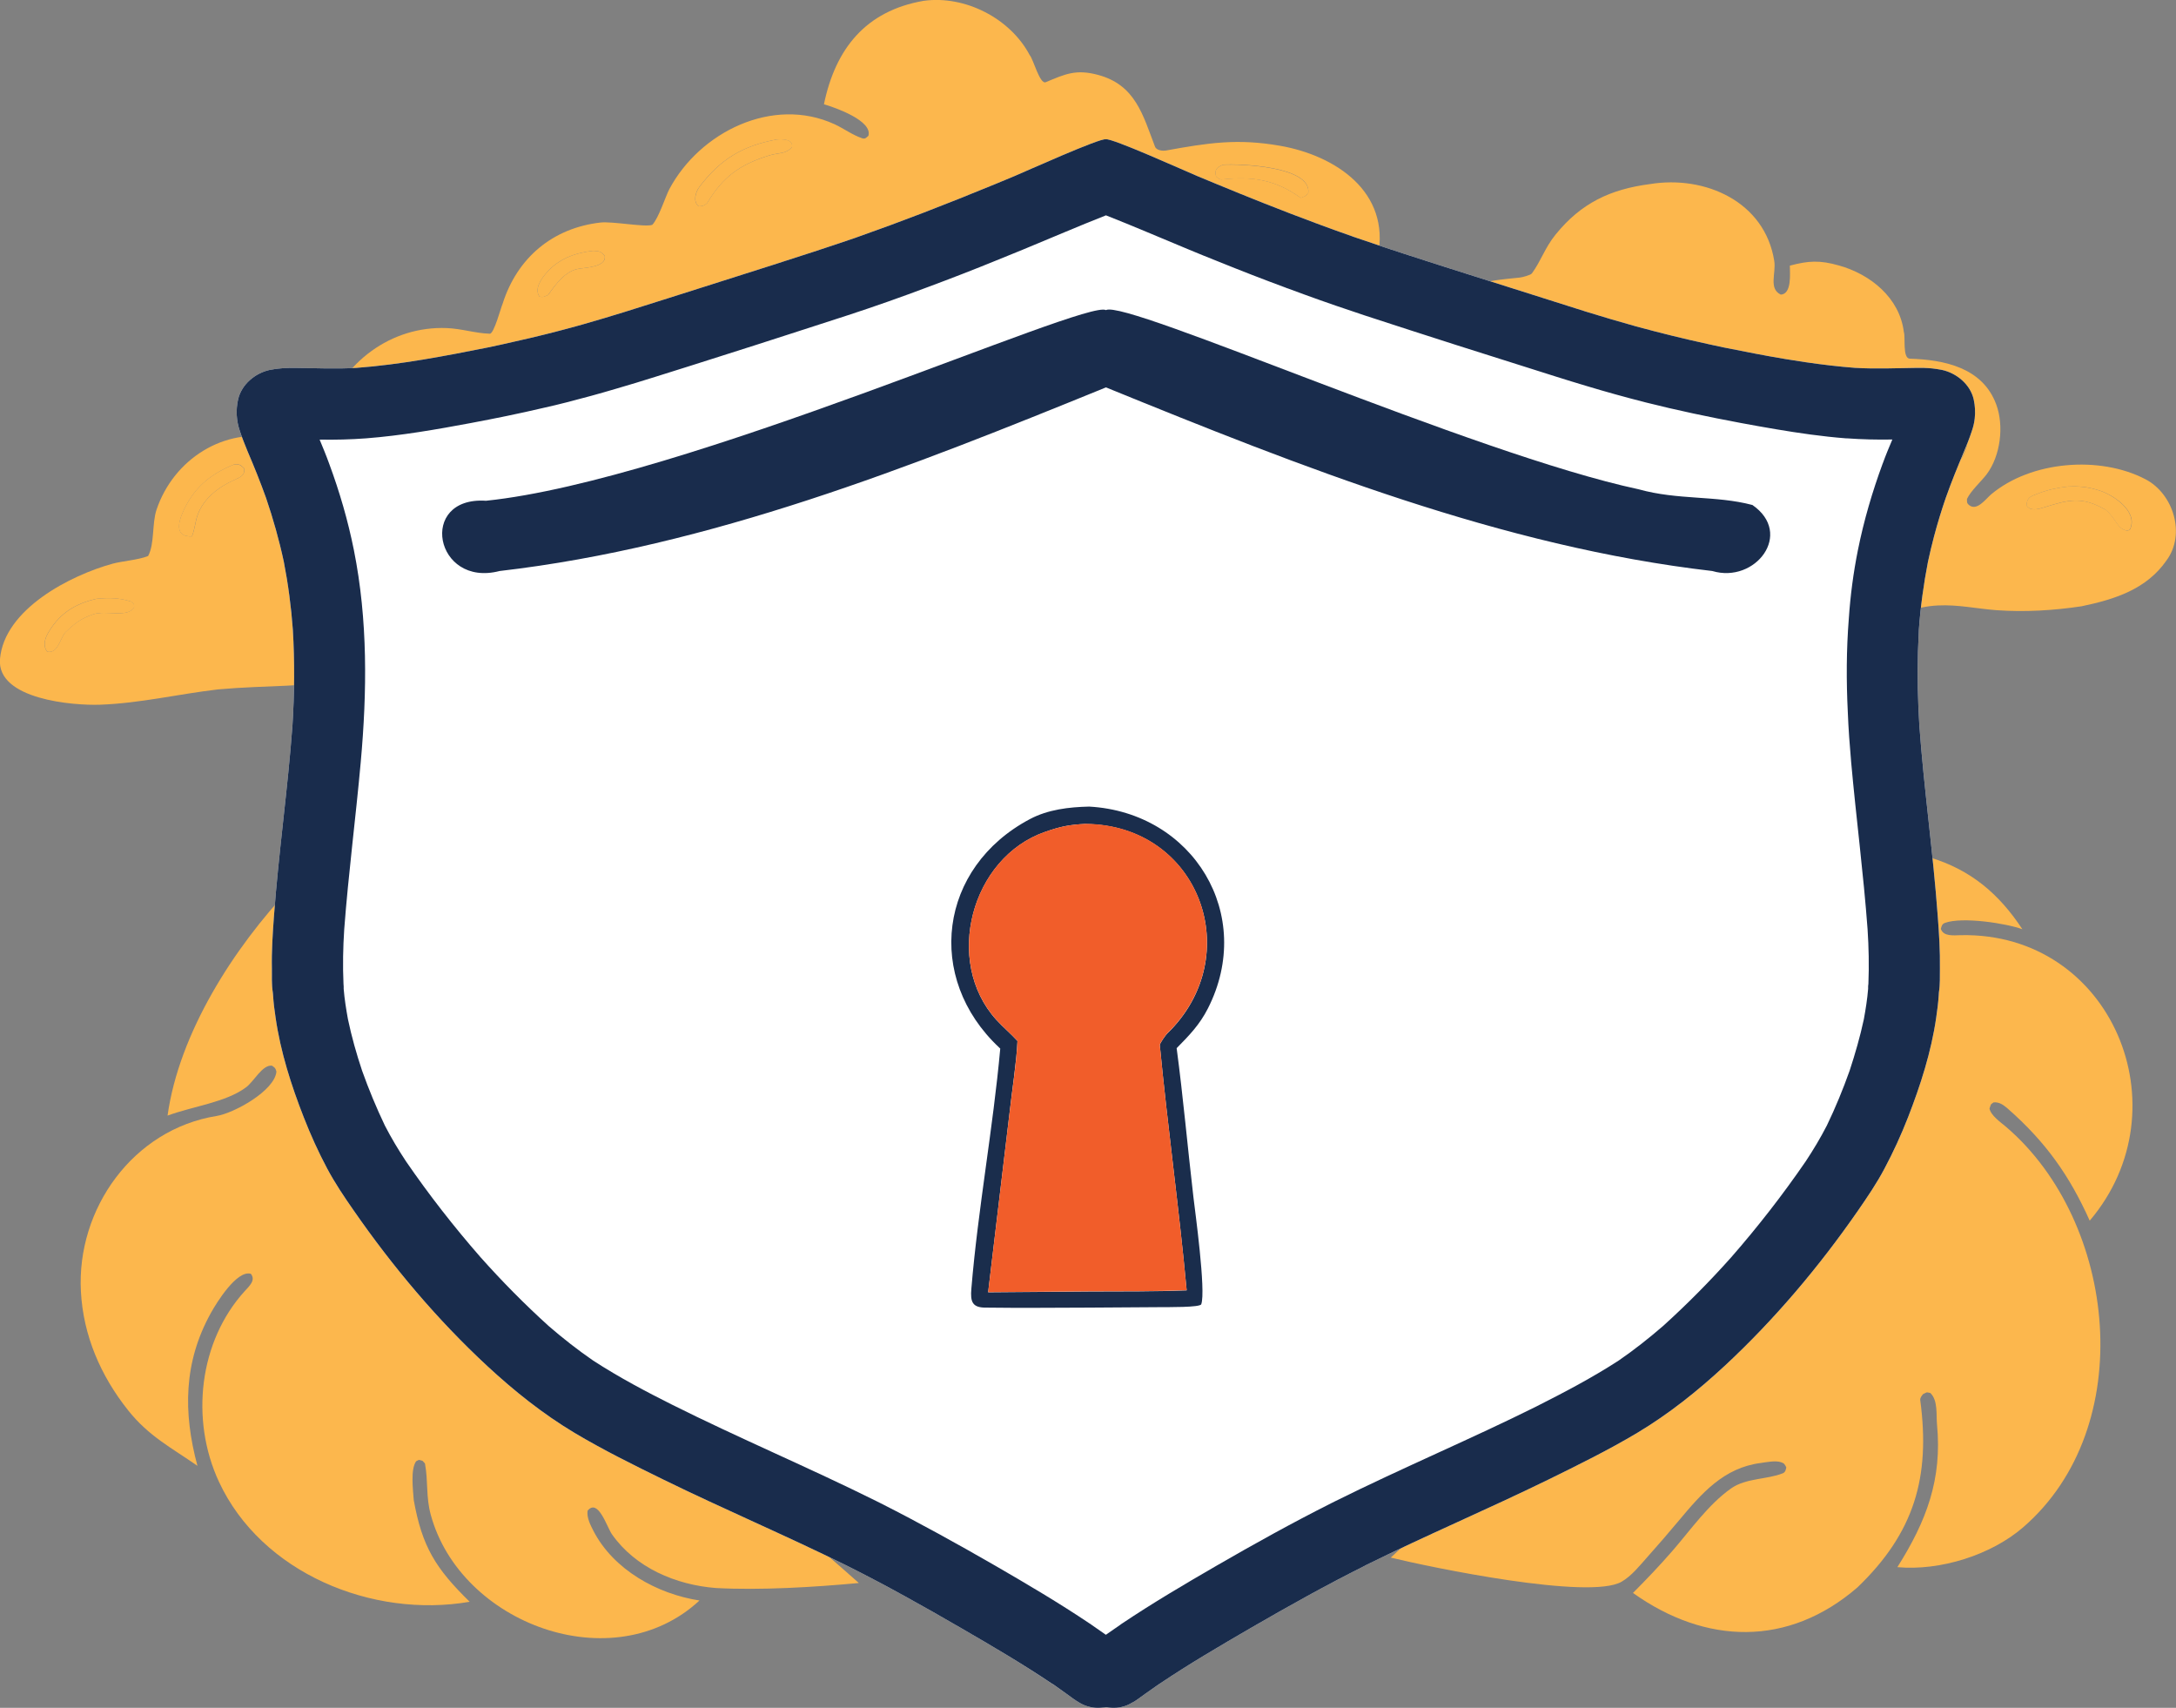 <svg viewBox="0 0 238.82 187.41" xmlns="http://www.w3.org/2000/svg" data-name="Layer 2" id="Layer_2">
  <rect x="0" y="0" width="238.82" height="187.41" fill="#808080" stroke="none"/>
  <defs>
    <style>
      .cls-1 {
        fill: #f15d2a;
      }

      .cls-2 {
        fill: #1a2d4c;
      }

      .cls-3 {
        fill: #fff;
      }

      .cls-4 {
        fill: #192c4c;
      }

      .cls-5 {
        fill: #fcb74d;
      }
    </style>
  </defs>
  <g data-name="Layer 1" id="Layer_1-2">
    <g>
      <g>
        <path d="M90.42,11.48c1.26-6.13,4.59-10.29,10.95-11.39,4.53-.63,9.52,1.92,11.65,5.97.38.41,1.1,3.23,1.75,2.96,2.13-.89,3.31-1.45,5.71-.81,4.14,1.09,4.95,4.4,6.29,7.9.16.39.84.47,1.18.41,4.63-.84,7.85-1.35,12.56-.52,6.08,1.07,12.1,5.06,10.72,12.1-8.55-2.79-16.71-5.92-24.92-9.58-1.83-.82-4.29-2.14-6.17-2.61-1.73.63-3.26,1.5-4.94,2.25-21.88,9.79-44.95,18.03-68.58,22.32-2.02.37-4.3.57-6.27,1.06l-.14.04c-2.73,4.71-2.71,14.76-2.39,20.12.21,4.33.37,8.49,1.13,12.76-5.57,1-9.51.7-15.01,1.19-4.37.51-8.53,1.52-12.95,1.68-2.93.11-11.37-.57-10.99-5.02.47-5.46,7.73-9.19,12.38-10.46,1.03-.28,2.85-.41,3.88-.84.72-1.36.41-3.56.92-5.08,1.86-5.52,7.41-9.11,13.21-7.85,1.22.27,2.95,1.09,4.2,1.11.61-.45.8-2.9,1.08-3.71,1.94-5.71,7.24-9.72,13.36-9.48,1.69.07,3.11.57,4.73.62.46.01,1.22-2.89,1.41-3.31,1.6-5.02,5.48-8.29,10.73-8.89,1.33-.15,4.91.54,5.69.25.72-.76,1.45-3.13,1.88-3.93,3.34-6.25,11.34-10.22,18.12-7.11,1.02.47,1.99,1.2,3.06,1.55.31.1.46-.1.66-.28.48-1.65-3.62-3.09-4.88-3.46ZM85.21,15.31c-3.72.7-6.14,2.15-8.45,5.19-.43.56-.74,1.63-.08,2.14.39,0,.6-.07.92-.34,1.72-2.88,3.57-4.24,6.86-5.25,1-.31,1.81-.11,2.46-.92.15-.87-1.12-.89-1.71-.81ZM134.25,18.07c-.67.27-.99.52-.78,1.3.18.14.39.35.62.32,3.33-.36,5.83-.01,8.67,2.02.6-.26.48-.11.83-.58.27-2.9-7.44-3.17-9.34-3.07ZM65.09,27.52c-2.03.23-3.87.91-5.21,2.53-.55.66-1.25,1.71-.66,2.51.52.06.38.03.94-.19.79-1.13,1.88-2.64,3.36-2.88.8-.13,3.01-.19,2.87-1.38-.44-.55-.63-.55-1.29-.59ZM25.66,50.98c-2.67,1.09-4.48,2.64-5.64,5.34-.49,1.15-.76,2.61,1.05,2.54.32-.82.36-1.59.62-2.34.65-1.84,2.35-3.13,4.08-3.88.65-.29,1.18-.54,1.01-1.27-.42-.41-.53-.45-1.12-.4ZM10.59,65.71c-2.32.52-4.01,1.56-5.26,3.65-.39.65-.68,1.5-.14,2.16,1.16.22,1.38-1.42,2-2.16,1-.95,1.69-1.49,3.03-1.95,1.43-.49,3.78.44,4.5-.77-.06-.47.04-.27-.32-.62-1.3-.43-2.47-.43-3.82-.31Z" class="cls-5"></path>
        <path d="M77.61,22.3c-.32.27-.53.34-.92.34-.66-.5-.35-1.57.08-2.14,2.31-3.04,4.72-4.49,8.45-5.19.59-.07,1.85-.06,1.71.81-.65.81-1.45.61-2.46.92-3.29,1.01-5.14,2.38-6.86,5.25Z" class="cls-5"></path>
        <path d="M142.76,21.72c-2.84-2.04-5.34-2.38-8.67-2.02-.24.03-.45-.19-.62-.32-.22-.79.11-1.04.78-1.3,1.9-.1,9.62.18,9.34,3.07-.36.46-.24.32-.83.58Z" class="cls-5"></path>
        <path d="M161.32,31.39c2.02-.6,3.39-.72,5.47-.93.29-.03,1.2-.27,1.34-.46,1.03-1.42,1.41-2.79,2.59-4.25,2.81-3.48,6.05-4.99,10.37-5.55,6.05-.99,12.62,1.93,13.64,8.45.21,1.32-.65,3.03.72,3.68,1.22-.08.99-2.29.99-3.18,2.05-.55,3.3-.61,5.38-.02,3.46.96,6.67,3.55,7.13,7.3.2.58-.17,2.9.66,2.93,3.79.12,7.99.98,9.48,5.02.87,2.34.48,5.64-1.06,7.68-.59.77-1.74,1.81-2.15,2.69,0,.33-.04.46.25.69.85.67,1.82-.7,2.4-1.19,4.38-3.68,11.93-4.28,16.94-1.66,3.07,1.6,4.43,6.03,2.32,8.89-2.2,3.19-5.7,4.29-9.34,5.05-3.05.46-6.23.65-9.31.43-2.18-.16-4.21-.63-6.45-.52-2.39.11-4.09.99-6.37,1.52-1.57.36-3.41.27-5.03.24.81-6.99.82-15.55.61-22.59-.03-.97,0-3.03-.34-3.9-.18-.45-1.39-.68-1.88-.76-9.54-1.69-19.09-4.08-28.46-6.54-3.14-.82-6.74-2.04-9.9-2.99ZM211.85,42.44c-.29.54-.29.35-.2.86.78,1.08,1.78,1.56,2.45,2.75.59,1.05-.38,3.31.43,4.02.3.09.54.17.74.24,1.73-2.45.2-7.56-3.41-7.86ZM226.97,53.39c-1.14.13-2.22.35-3.29.77-.79.31-1.22.38-1.26,1.31.42.64,1.24.42,1.91.21,2.7-.84,4.18-1.24,6.77.26,1.23,1.01,1.17,2.02,2.35,2.3.2-.07.29-.05.37-.23.8-1.94-1.86-3.66-3.26-4.14-1.32-.45-2.39-.54-3.58-.48Z" class="cls-5"></path>
        <path d="M60.16,32.37c-.55.22-.41.25-.94.19-.59-.8.11-1.85.66-2.51,1.34-1.61,3.17-2.3,5.21-2.53.66.04.85.03,1.29.59.14,1.19-2.07,1.25-2.87,1.38-1.47.24-2.56,1.75-3.36,2.88Z" class="cls-5"></path>
        <path d="M215.27,50.29c-.2-.06-.44-.14-.74-.24-.81-.71.17-2.97-.43-4.02-.67-1.18-1.67-1.67-2.45-2.75-.09-.51-.09-.31.2-.86,3.61.3,5.14,5.41,3.41,7.86Z" class="cls-5"></path>
        <path d="M21.06,58.86c-1.81.08-1.54-1.39-1.05-2.54,1.16-2.71,2.98-4.26,5.64-5.34.58-.05.7,0,1.12.4.17.73-.35.97-1.01,1.27-1.73.75-3.43,2.04-4.08,3.88-.26.74-.3,1.52-.62,2.34Z" class="cls-5"></path>
        <path d="M231.09,55.94c-2.59-1.5-4.07-1.11-6.77-.26-.66.21-1.48.43-1.91-.21.04-.92.47-1,1.26-1.31,1.08-.42,2.15-.64,3.29-.77,1.19-.05,2.26.03,3.58.48,1.39.48,4.06,2.2,3.26,4.14-.08.18-.17.16-.37.23-1.18-.28-1.12-1.29-2.35-2.3Z" class="cls-5"></path>
        <path d="M7.2,69.36c-.63.74-.84,2.38-2,2.16-.54-.66-.25-1.51.14-2.16,1.25-2.09,2.94-3.12,5.26-3.65,1.36-.13,2.52-.12,3.82.31.36.35.26.15.32.62-.72,1.21-3.07.28-4.5.77-1.35.46-2.03,1-3.03,1.95Z" class="cls-5"></path>
        <path d="M18.39,122.42c1.27-9.08,7.28-18.43,13.51-25.01.33-.14.45,0,.62.27,2.38,3.99,4.7,8.07,7.18,11.99,12.31,19.42,26.63,37.57,43.04,53.7,3.77,3.71,7.65,6.88,11.52,10.34-4.94.46-10.8.81-15.69.55-4.38-.34-8.83-2.22-11.41-5.9-.55-.79-1.51-3.98-2.67-2.59-.11.75.3,1.56.64,2.22,2.21,4.27,6.99,6.92,11.64,7.64-9.5,8.81-26.24,2.54-29.49-9.4-.55-2.01-.27-3.65-.64-5.64-.09-.1-.18-.19-.27-.29-.5-.12-.28-.16-.7.05-.63.89-.34,3.12-.26,4.26.92,5.13,2.41,7.51,6.14,11.16-10.71,1.85-22.87-3.17-27.52-13.17-3.18-6.84-2.17-15.43,2.83-20.92.5-.55,1.24-1.2.67-1.9-1.52-.45-3.75,3.15-4.38,4.29-3,5.39-3.06,10.93-1.48,16.78-2.91-2.02-5.33-3.24-7.6-6.08-3.04-3.82-4.93-8.23-5.19-13.04-.49-9.1,5.74-17.8,14.89-19.27,1.92-.31,6.37-2.76,6.57-4.87-.13-.42-.13-.39-.49-.65-1.06-.12-1.96,1.72-2.85,2.38-2.21,1.65-5.79,2.06-8.61,3.1Z" class="cls-5"></path>
        <path d="M152.65,170.91c17.74-16.33,33.5-35.28,46.63-55.5,4.45-6.86,8.5-14.22,12.5-21.33,4.54,1.37,7.63,4.02,10.18,7.89-1.69-.63-6.56-1.4-8.49-.7-.34.12-.38.38-.46.66.29.85,1.37.71,2.19.69,16.58-.34,24.61,19.03,14.15,31.33-2.23-4.97-4.84-8.65-9-12.3-.46-.4-.93-.74-1.55-.68-.41.3-.23.11-.45.67.15.78,1.24,1.52,1.85,2.04,12.18,10.45,14.56,32.94,1.83,43.93-3.5,3.02-9.07,4.79-13.79,4.36,3.19-5.05,4.93-9.64,4.35-15.66-.1-1.06.12-2.64-.73-3.45-.52-.1-.26-.12-.8.12-.14.18-.34.4-.31.66,1.13,8.44-.64,14.55-6.89,20.55-7.59,6.56-16.65,6.3-24.64.61,1.48-1.48,2.92-2.99,4.31-4.59,2-2.3,3.94-5.1,6.46-6.88,1.63-1.15,3.97-.97,5.67-1.66.3-.12.34-.4.39-.65-.17-.33-.21-.45-.59-.57-.61-.2-1.59,0-2.22.09-4.07.52-6.5,3.35-9,6.34-1.12,1.34-2.26,2.66-3.43,3.97-.84.94-1.74,2.09-2.84,2.72-3.53,2.04-20.95-1.58-25.34-2.65Z" class="cls-5"></path>
      </g>
      <g>
        <path d="M216.73,45.92c-.05.47-.16.93-.32,1.39-.25.76-.54,1.49-.85,2.23-.71,1.68-1.4,3.37-2.01,5.1-.48,1.39-.91,2.81-1.29,4.24-.24.91-.46,1.83-.66,2.76-.48,2.46-.82,4.95-1,7.45-.04.81-.07,1.63-.1,2.44-.08,2.69-.01,5.37.15,8.05.51,7,1.51,13.94,2.02,20.93.15,1.93.27,3.85.24,5.79-.01.83.03,1.74-.11,2.59,0,.1-.01.21-.02.32-.05.82-.16,1.65-.28,2.47-.54,3.75-1.72,7.41-3.09,10.93-.75,1.92-1.61,3.8-2.58,5.62-.85,1.61-1.87,3.11-2.9,4.6-4.27,6.16-9.17,11.97-14.66,17.07-2.96,2.74-6.1,5.25-9.57,7.33-3.17,1.89-6.5,3.53-9.82,5.16-6.61,3.23-13.38,6.1-19.97,9.36l-.18.1c-4.24,2.12-8.37,4.43-12.48,6.81-3.39,1.97-6.77,3.95-9.89,6.05-.06.03-.11.07-.16.1-.51.35-1.03.72-1.54,1.08-.47.34-.94.71-1.45.99.05-.04.1-.07.15-.11-.61.41-1.33.64-2.11.64-.18,0-.35-.01-.54-.03-.11,0-.23-.03-.34-.05-.11.02-.22.04-.34.05-.18.02-.35.03-.53.03-.71,0-1.39-.19-1.97-.53-.5-.28-.98-.65-1.45-.99-.5-.36-1.02-.73-1.53-1.08h-.03c-3.25-2.2-6.63-4.18-10.03-6.15-4.1-2.38-8.23-4.69-12.3-6.73-.11-.05-.23-.12-.36-.18-6.59-3.26-13.36-6.13-19.96-9.36-3.33-1.63-6.65-3.27-9.82-5.16-3.47-2.08-6.61-4.59-9.57-7.33-5.5-5.1-10.39-10.91-14.66-17.07-1.04-1.49-2.05-2.99-2.91-4.6-.97-1.82-1.82-3.7-2.57-5.62-1.38-3.52-2.55-7.18-3.09-10.93-.13-.82-.23-1.65-.28-2.47-.02-.11-.03-.22-.03-.32-.14-.85-.09-1.76-.1-2.59-.04-1.94.09-3.86.23-5.79.51-6.99,1.52-13.93,2.03-20.93.22-3.49.25-6.99.04-10.49-.18-2.5-.51-4.99-.99-7.45-.51-2.38-1.17-4.71-1.95-7-.62-1.73-1.3-3.42-2.02-5.1-.3-.74-.6-1.47-.85-2.23-.39-1.13-.46-2.29-.2-3.47.37-1.66,1.89-2.91,3.49-3.25.94-.19,1.89-.23,2.84-.22,2.23.03,4.43.13,6.64,0,4.87-.36,9.72-1.3,14.49-2.25.96-.2,1.91-.41,2.85-.63,2.27-.5,4.52-1.06,6.76-1.68.29-.08.58-.16.86-.24,3.07-.87,6.11-1.84,9.16-2.81,1.31-.42,2.62-.83,3.94-1.25,2.53-.8,5.07-1.61,7.61-2.42,3.01-.96,6.02-1.94,9.01-2.96l.05-.02c.07-.02.12-.03.17-.06.07-.02.14-.04.2-.07,2.35-.83,4.69-1.69,7.03-2.59,2.7-1.04,5.38-2.11,8.05-3.21.7-.29,1.39-.58,2.09-.87,1.13-.47,9.43-4.22,10-4.02.57-.2,8.88,3.55,10.01,4.02.64.27,1.28.53,1.93.8,3.67,1.52,7.36,2.99,11.05,4.36,1.36.51,2.71,1,4.07,1.47.03.02.08.03.12.04h.01c.07.03.12.06.18.07.07.03.15.06.23.08.93.32,1.86.63,2.78.94.07.02.14.04.2.07.72.23,1.44.47,2.16.71,5.12,1.67,10.28,3.27,15.42,4.91,1.54.49,3.07.98,4.61,1.46,1.79.55,3.59,1.09,5.4,1.59,2.65.72,5.31,1.38,7.99,1.96.54.12,1.08.24,1.62.35,2.25.45,4.52.9,6.8,1.28.72.11,1.45.23,2.17.34,1.84.27,3.68.49,5.52.63h.07c2.2.13,4.37.03,6.57,0,.6-.01,1.2,0,1.79.06.35.04.69.09,1.05.16,1.61.34,3.13,1.59,3.5,3.25.15.7.19,1.39.11,2.08Z" class="cls-3"></path>
        <path d="M216.62,43.84c-.37-1.66-1.89-2.91-3.5-3.25-.36-.07-.7-.12-1.05-.16-.59-.06-1.19-.07-1.79-.06-2.2.03-4.37.13-6.57,0h-.07c-1.84-.14-3.68-.36-5.52-.63-.72-.11-1.45-.23-2.17-.34-2.28-.38-4.55-.83-6.8-1.28-.54-.11-1.08-.23-1.62-.35-2.68-.58-5.34-1.24-7.99-1.96-1.81-.5-3.61-1.04-5.4-1.59-1.54-.48-3.07-.97-4.61-1.46-5.14-1.64-10.3-3.24-15.42-4.91-.72-.24-1.44-.48-2.16-.71-.06-.03-.13-.05-.2-.07-.92-.31-1.85-.62-2.78-.94-.08-.02-.16-.05-.23-.08-.06-.01-.11-.04-.18-.06h-.01s-.09-.03-.12-.05c-1.36-.47-2.71-.96-4.07-1.47-3.69-1.37-7.38-2.84-11.05-4.36-.65-.27-1.29-.53-1.93-.8-1.13-.47-9.44-4.22-10.01-4.02-.57-.2-8.87,3.55-10,4.02-.7.29-1.39.58-2.09.87-2.67,1.1-5.35,2.17-8.05,3.21-2.34.9-4.68,1.76-7.03,2.59-.06.03-.13.05-.2.07-.05.03-.1.04-.17.06l-.05.02c-2.99,1.02-6,2-9.01,2.96-2.54.81-5.08,1.62-7.61,2.42-1.32.42-2.63.83-3.94,1.25-3.05.97-6.09,1.94-9.16,2.81-.28.08-.57.16-.86.24-2.24.62-4.49,1.18-6.76,1.68-.94.22-1.89.43-2.85.63-4.77.95-9.62,1.89-14.49,2.25-2.21.13-4.41.03-6.64,0-.95-.01-1.9.03-2.84.22-1.6.34-3.12,1.59-3.49,3.25-.26,1.18-.19,2.34.2,3.47.25.76.55,1.49.85,2.23.72,1.68,1.4,3.37,2.02,5.1.78,2.29,1.44,4.62,1.95,7,.48,2.46.81,4.95.99,7.45.21,3.5.18,7-.04,10.49-.51,7-1.52,13.94-2.03,20.93-.14,1.93-.27,3.85-.23,5.79.01.83-.04,1.74.1,2.59,0,.1.01.21.03.32.05.82.15,1.65.28,2.47.54,3.75,1.71,7.41,3.09,10.93.75,1.92,1.6,3.8,2.57,5.62.86,1.61,1.87,3.11,2.91,4.6,4.27,6.16,9.16,11.97,14.66,17.07,2.96,2.74,6.1,5.25,9.57,7.33,3.17,1.89,6.49,3.53,9.82,5.16,6.6,3.23,13.37,6.1,19.96,9.36.13.06.25.13.36.18,4.07,2.04,8.2,4.35,12.3,6.73,3.4,1.97,6.78,3.95,10.03,6.14h.03c.51.36,1.03.73,1.53,1.09.47.34.95.71,1.45.99.58.34,1.26.53,1.97.53.18,0,.35-.01.53-.03.12,0,.23-.03.34-.05.11.02.23.04.34.05.19.02.36.03.54.03.78,0,1.5-.23,2.11-.64-.05.04-.1.07-.15.11.51-.28.98-.65,1.45-.99.51-.36,1.03-.73,1.54-1.08.05-.03.1-.07.16-.1,3.12-2.1,6.5-4.08,9.89-6.05,4.11-2.38,8.24-4.69,12.48-6.81l.18-.1c6.59-3.26,13.36-6.13,19.97-9.36,3.32-1.63,6.65-3.27,9.82-5.16,3.47-2.08,6.61-4.59,9.57-7.33,5.49-5.1,10.39-10.91,14.66-17.07,1.03-1.49,2.05-2.99,2.9-4.6.97-1.82,1.83-3.7,2.58-5.62,1.37-3.52,2.55-7.18,3.09-10.93.12-.82.23-1.65.28-2.47.01-.11.02-.22.02-.32.14-.85.1-1.76.11-2.59.03-1.94-.09-3.86-.24-5.79-.51-6.99-1.51-13.93-2.02-20.93-.16-2.68-.23-5.36-.15-8.05.03-.81.06-1.63.1-2.44.18-2.5.52-4.99,1-7.45.2-.93.42-1.85.66-2.76.38-1.43.81-2.85,1.29-4.24.61-1.73,1.3-3.42,2.01-5.1.31-.74.6-1.47.85-2.23.16-.46.27-.92.32-1.39.08-.69.04-1.38-.11-2.08ZM206.63,50.86c-1.14,3.1-2.07,6.26-2.72,9.5-.5,2.49-.83,5-1,7.53-.27,3.41-.28,6.83-.11,10.26.07,1.84.21,3.68.37,5.51.55,6.12,1.35,12.21,1.8,18.32.13,1.99.17,3.98.09,5.98-.02.1-.02.2-.03.3v.25c-.09,1.12-.27,2.24-.47,3.34-.41,1.91-.95,3.78-1.56,5.64-.73,2.05-1.55,4.05-2.5,6.02-.7,1.36-1.48,2.66-2.32,3.93-2.52,3.67-5.25,7.18-8.17,10.52-2.36,2.65-4.86,5.17-7.49,7.55-1.56,1.35-3.17,2.62-4.87,3.79-2.9,1.88-5.95,3.48-9.02,5.03-6.99,3.49-14.66,6.71-22.1,10.41-.15.07-.3.15-.44.22-4.27,2.15-8.44,4.46-12.59,6.86-3.49,2.02-6.97,4.07-10.33,6.32-.05.03-.1.07-.15.1-.02.02-.05.03-.06.05-.53.36-1.06.73-1.59,1.1-.53-.37-1.05-.74-1.58-1.1-.02-.02-.04-.03-.06-.05-.06-.03-.1-.07-.16-.1-3.35-2.25-6.83-4.3-10.32-6.32-4.15-2.39-8.32-4.7-12.59-6.86-.15-.07-.3-.15-.44-.22,0,0,0-.01-.02-.01-7.42-3.69-15.09-6.91-22.52-10.63-2.63-1.32-5.69-2.92-8.58-4.8-1.7-1.17-3.32-2.44-4.88-3.79-2.63-2.38-5.12-4.9-7.48-7.55-2.92-3.34-5.66-6.85-8.18-10.52-.84-1.27-1.62-2.57-2.32-3.93-.94-1.97-1.77-3.97-2.5-6.02-.62-1.86-1.15-3.73-1.55-5.64-.2-1.1-.38-2.22-.47-3.34,0-.08,0-.16,0-.25,0-.1-.01-.2-.02-.3-.09-2-.05-3.99.08-5.98.46-6.11,1.26-12.2,1.81-18.32.7-7.77.79-15.61-.75-23.3-.65-3.24-1.57-6.4-2.72-9.5-.32-.89-.68-1.75-1.04-2.62,1.71.03,3.41-.01,5.11-.14,3.86-.3,7.69-.97,11.49-1.68,2.66-.5,5.32-1.04,7.96-1.66.85-.19,1.7-.39,2.55-.61,1.8-.46,3.6-.95,5.38-1.48,1.48-.43,2.97-.88,4.45-1.35,2.42-.76,4.85-1.52,7.28-2.3,2.51-.79,5.01-1.6,7.52-2.41,2.06-.66,4.12-1.33,6.18-2,3-.98,5.98-2.03,8.92-3.14,2.5-.93,4.98-1.89,7.45-2.9.97-.39,1.94-.79,2.9-1.18,3.04-1.25,6.06-2.56,9.11-3.76,3.06,1.2,6.08,2.51,9.11,3.76,1.06.44,2.13.88,3.2,1.3,2.47,1,4.94,1.96,7.43,2.88.07.04.15.06.22.08,2.36.88,4.74,1.73,7.13,2.52.43.15.87.3,1.3.44,3.39,1.11,6.8,2.21,10.21,3.3,3.59,1.14,7.17,2.28,10.77,3.41,1.14.36,2.28.71,3.42,1.05,2.12.64,4.26,1.23,6.41,1.78,3.48.88,6.98,1.61,10.5,2.27,1.27.23,2.54.47,3.82.68,2.55.43,5.11.8,7.68,1,.03,0,.07,0,.1,0,1.67.12,3.33.16,5.01.13-.37.87-.73,1.73-1.05,2.62Z" class="cls-4"></path>
        <path d="M192.31,55.41c-4.01-1.06-8.13-.51-12.47-1.72-18.11-3.86-56.28-20.88-58.46-19.66-2.19-1.22-46.4,18.69-68.04,20.92-7.51-.49-5.63,9.56,1.49,7.71,23.1-2.67,45.14-11.43,66.55-20.15,21.41,8.72,43.45,17.48,66.55,20.15,4.71,1.41,8.98-4.1,4.38-7.26Z" class="cls-4"></path>
      </g>
      <path d="M109.77,115.06l-.1-.1c-8.18-7.65-6.65-19.78,3.37-25.08,1.98-1.05,4.28-1.32,6.5-1.37,11.41.64,18.26,11.86,13.03,22.15-.91,1.79-2.04,2.95-3.43,4.36.72,5.41,1.19,10.76,1.84,16.34.17,1.46,1.39,10.31.86,11.76-.13.36-3.65.31-4.71.32l-7.67.05c-3.73.01-7.46.05-11.18,0-1.57.03-1.8-.62-1.67-2.09.73-8.78,2.38-17.58,3.17-26.34ZM119.16,90.41c-1.79.09-2.72.27-4.44.87-8.16,2.82-11.16,14.23-5.38,20.62.72.79,1.6,1.53,2.33,2.33-.09,2.2-.62,5.59-.87,7.89l-2.35,19.69,11.26-.09c3.49-.01,7.04.01,10.53-.12-.83-8.98-2.09-17.95-2.95-26.92-.02-.16.65-1.11.8-1.25,8.8-8.49,3.59-22.88-8.93-23.01Z" class="cls-2"></path>
      <path d="M111.67,114.22c-.73-.8-1.61-1.53-2.33-2.33-5.78-6.39-2.79-17.8,5.38-20.62,1.72-.59,2.65-.77,4.44-.87,12.51.12,17.73,14.51,8.93,23.01-.14.14-.81,1.09-.8,1.25.86,8.98,2.12,17.94,2.95,26.92-3.49.13-7.03.11-10.53.12l-11.26.09,2.35-19.69c.26-2.3.79-5.69.87-7.89Z" class="cls-1"></path>
    </g>
  </g>
</svg>